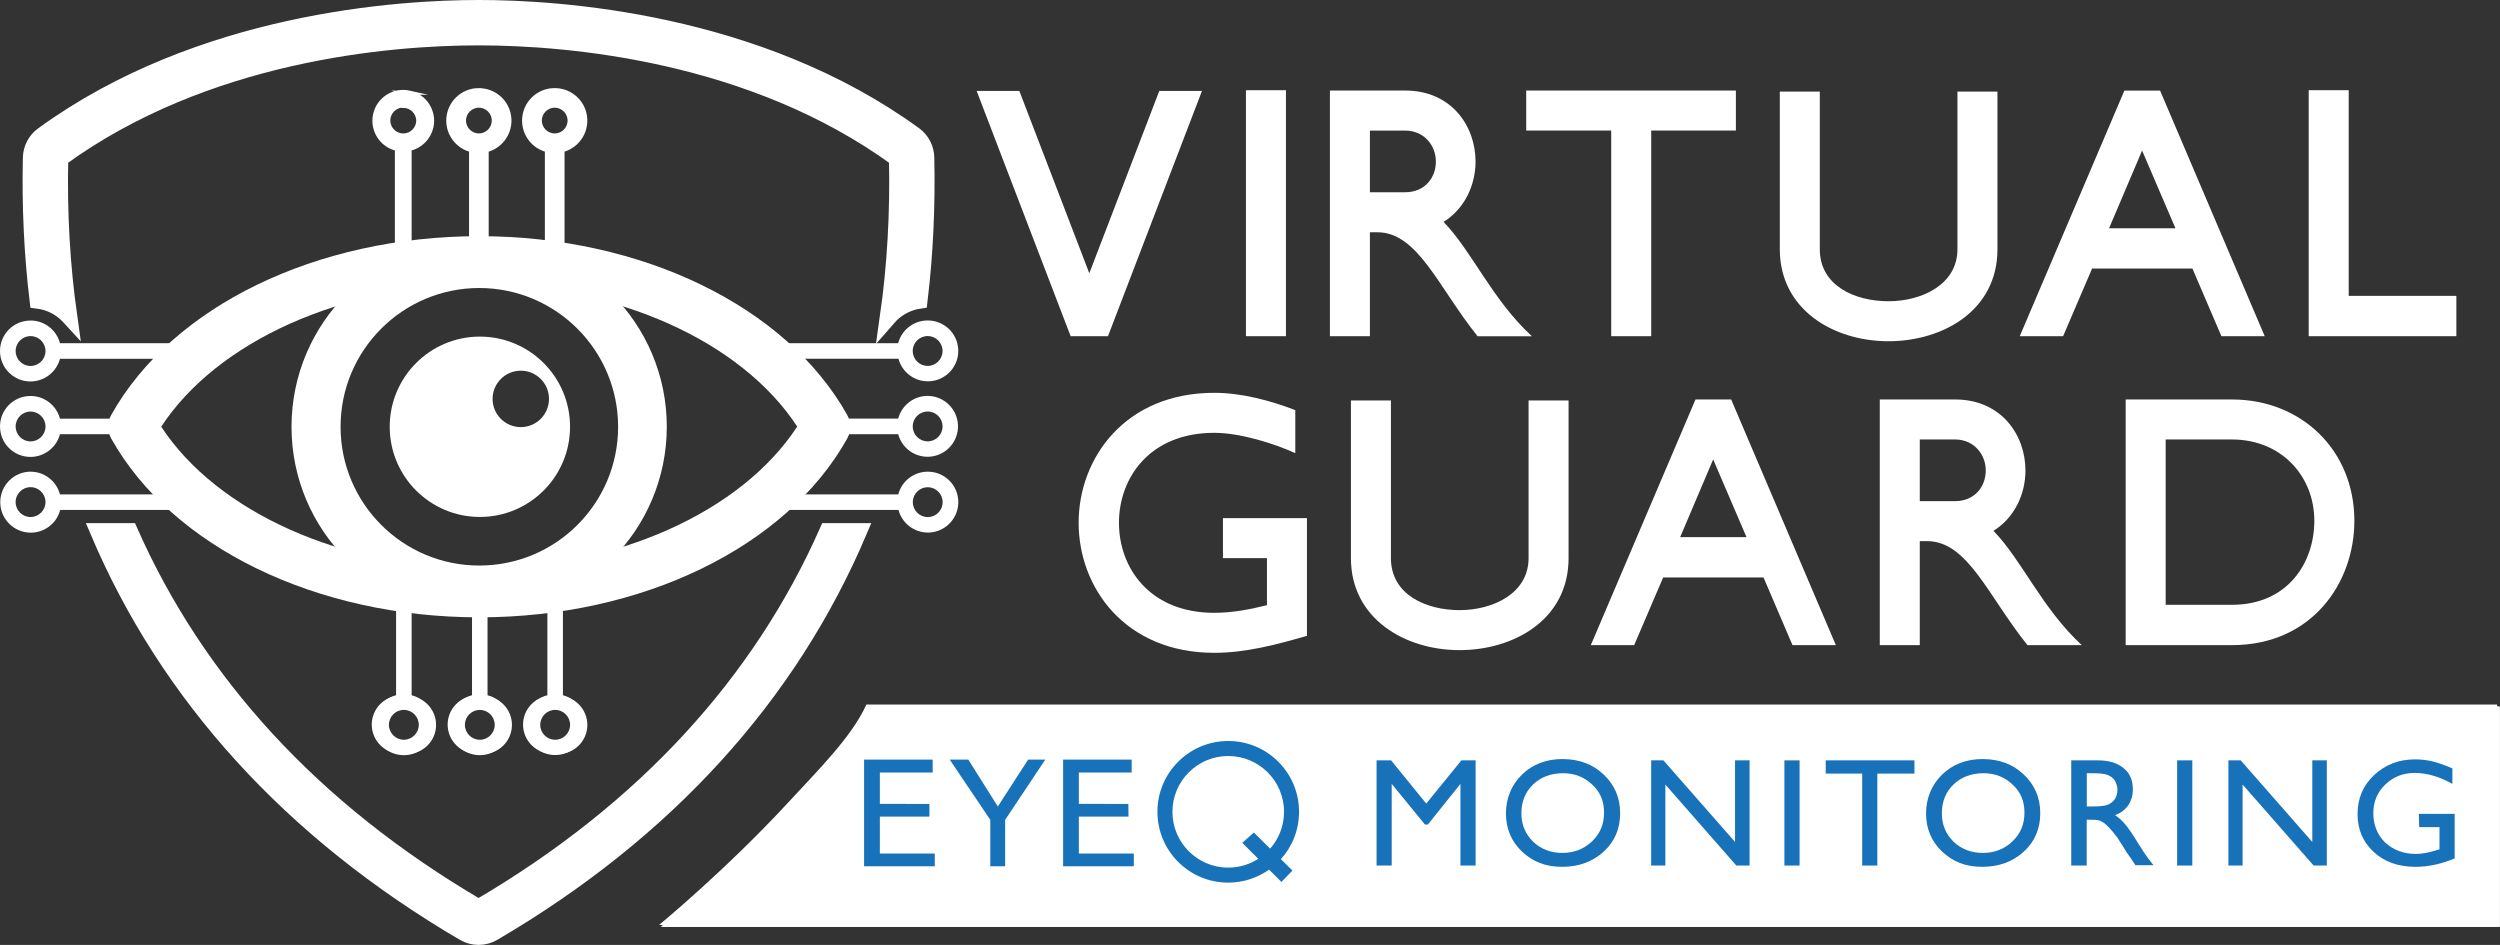 <svg xmlns="http://www.w3.org/2000/svg" id="Layer_2" data-name="Layer 2" viewBox="0 0 604.42 228.45"><rect x="0" y="0" width="604.42" height="228.45" fill="#333333" stroke="none"/><defs><style> .cls-1, .cls-2, .cls-3, .cls-4, .cls-5, .cls-6, .cls-7 { stroke-miterlimit: 10; } .cls-1, .cls-4 { stroke: #231f20; } .cls-1, .cls-7 { stroke-width: .5px; } .cls-2, .cls-8 { fill: none; } .cls-2, .cls-5, .cls-6 { stroke: #fff; } .cls-3, .cls-9, .cls-7 { fill: #1772b9; } .cls-3, .cls-7 { stroke: #1772b9; } .cls-10, .cls-8, .cls-11, .cls-9 { stroke-width: 0px; } .cls-11, .cls-5, .cls-6 { fill: #fff; } .cls-5 { stroke-width: 4px; } </style></defs><g id="Layer_3" data-name="Layer 3"><path class="cls-11" d="m116.02,81.38c-12.04,0-21.8,9.76-21.8,21.8s9.76,21.8,21.8,21.8,21.8-9.76,21.8-21.8-9.76-21.8-21.8-21.8Zm9.89,21.88c-3.77,0-6.82-3.06-6.82-6.82s3.06-6.82,6.82-6.82,6.82,3.05,6.82,6.82-3.06,6.82-6.82,6.82Z"></path><path class="cls-8" d="m204.39,110.19c-3.92,0-7.09-3.18-7.09-7.09,0-3.92,3.17-7.09,7.09-7.09h6.65c.33-1.36.65-2.72.96-4.1h-22.88c-3.92,0-7.09-3.18-7.09-7.09,0-3.92,3.17-7.09,7.09-7.09h24.82c.24-.34.5-.66.78-.97,1.77-12.41,2.51-25.24,2.21-38.46-35.11-25.58-79.57-29.33-101.21-29.33S49.6,12.7,14.5,38.3c-.3,13.1.43,25.83,2.16,38.14.39.42.77.85,1.11,1.33h23.46c3.92,0,7.09,3.18,7.09,7.09,0,3.92-3.17,7.09-7.09,7.09h-21.81c.3,1.37.63,2.73.96,4.1h6.57c3.92,0,7.09,3.18,7.09,7.09,0,3.92-3.18,7.09-7.09,7.09h-2.59c.44,1.36.9,2.72,1.37,4.07h16.5c3.67.16,6.61,3.1,6.77,6.77.17,3.91-2.86,7.23-6.77,7.4h-10.91c16.11,36.36,43.94,67.29,84.38,90.96,40.45-23.67,68.27-54.6,84.38-90.96h-9.97c-.21,0-.42,0-.63,0-3.91-.17-6.94-3.49-6.77-7.4.17-3.91,3.49-6.94,7.4-6.77h15.55c.47-1.36.94-2.73,1.38-4.11h-2.67Z"></path><path class="cls-8" d="m16,112.24c.66.62,1.25,1.32,1.77,2.06h.66c-.39-1.15-.76-2.31-1.13-3.47-.4.5-.82.98-1.3,1.41Z"></path><path class="cls-8" d="m213.94,114.3c.52-.75,1.11-1.44,1.77-2.06-.55-.52-1.05-1.09-1.5-1.7-.39,1.26-.8,2.51-1.22,3.76h.95Z"></path><path class="cls-5" d="m16.66,76.44c-1.73-12.31-2.46-25.04-2.16-38.14C49.6,12.7,94.06,8.97,115.71,8.97s66.1,3.75,101.21,29.33c.3,13.22-.44,26.05-2.21,38.46.21-.24.43-.48.66-.7,1.95-1.91,4.37-3.05,6.89-3.43,1.33-11.14,1.89-22.64,1.62-34.51-.03-2.15-1.06-4.17-2.79-5.46C183.12,4.98,134.8,2,115.78,2h-.07c-19.02,0-67.34,3-105.31,30.65-1.75,1.27-2.82,3.29-2.87,5.46-.27,11.87.29,23.37,1.62,34.51,2.8.36,5.47,1.66,7.5,3.81Z"></path><path class="cls-5" d="m115.71,219.43c-40.45-23.67-68.27-54.6-84.38-90.96h-7.55c16.86,39.69,46.6,72.52,88.4,97.02,2.18,1.28,4.87,1.28,7.05,0,41.81-24.5,71.55-57.33,88.4-97.02h-7.54c-16.11,36.36-43.93,67.29-84.38,90.96Z"></path><path class="cls-11" d="m224.33,91.83c-3.29.02-6.14-2.27-6.84-5.48h-28.37c-.85,0-1.53-.69-1.53-1.54,0-.84.69-1.53,1.53-1.53h28.37c.87-3.75,4.61-6.08,8.36-5.21,3.75.87,6.08,4.61,5.21,8.36-.73,3.14-3.51,5.37-6.73,5.39Zm0-10.97c-2.19,0-3.96,1.77-3.96,3.96,0,2.19,1.77,3.96,3.96,3.96s3.96-1.77,3.96-3.96h0c0-2.18-1.77-3.95-3.96-3.96Z"></path><path class="cls-11" d="m224.32,78.19c3.69-.01,6.68,2.97,6.69,6.65.01,3.69-2.97,6.68-6.65,6.69-3.24,0-6.01-2.3-6.59-5.49h-28.65c-.65,0-1.19-.53-1.19-1.18,0-.65.53-1.19,1.18-1.19h28.6c.58-3.17,3.33-5.47,6.55-5.49m0,10.98c2.38,0,4.31-1.93,4.31-4.31,0-2.38-1.93-4.31-4.31-4.31s-4.31,1.93-4.31,4.31h0c0,2.37,1.93,4.3,4.31,4.31m0-11.68c-3.34,0-6.26,2.26-7.11,5.49h-28.03c-1.04,0-1.88.84-1.88,1.88,0,1.04.84,1.88,1.88,1.88h28.1c1.05,3.93,5.08,6.26,9,5.21,3.93-1.05,6.26-5.08,5.21-9-.86-3.22-3.78-5.46-7.11-5.46h-.06Zm0,10.98c-1.99,0-3.6-1.63-3.59-3.62,0-1.99,1.63-3.6,3.62-3.59,1.99,0,3.59,1.62,3.59,3.61,0,2-1.63,3.61-3.62,3.61Z"></path><path class="cls-11" d="m224.33,110.12c-3.29.02-6.14-2.27-6.84-5.49h-13.1c-.85,0-1.53-.69-1.53-1.54,0-.84.69-1.53,1.53-1.53h13.1c.88-3.75,4.63-6.07,8.37-5.19,3.75.88,6.07,4.63,5.19,8.37-.73,3.13-3.51,5.35-6.72,5.38Zm0-10.98c-2.19,0-3.96,1.77-3.96,3.96,0,2.19,1.77,3.96,3.96,3.96s3.96-1.77,3.96-3.96h0c.02-2.19-1.74-3.99-3.93-4.01,0,0-.02,0-.03,0v.06Z"></path><path class="cls-11" d="m224.32,96.43c3.69-.01,6.68,2.97,6.69,6.65.01,3.69-2.97,6.68-6.65,6.69-3.24,0-6.01-2.3-6.59-5.49h-13.38c-.65,0-1.18-.53-1.18-1.19,0-.65.53-1.18,1.18-1.18h13.32c.58-3.17,3.33-5.47,6.55-5.49m0,10.98c2.38,0,4.31-1.93,4.31-4.31,0-2.38-1.93-4.31-4.31-4.31s-4.31,1.93-4.31,4.31h0c0,2.37,1.93,4.3,4.31,4.31m0-11.68c-3.34,0-6.25,2.26-7.11,5.49h-12.82c-1.04,0-1.88.85-1.88,1.88,0,1.04.84,1.88,1.88,1.88h12.82c1.05,3.93,5.08,6.26,9,5.21,3.93-1.05,6.26-5.08,5.21-9-.86-3.22-3.78-5.46-7.11-5.46Zm0,10.98c-1.99,0-3.6-1.63-3.59-3.62,0-1.99,1.63-3.6,3.62-3.59,1.99,0,3.59,1.62,3.59,3.61,0,2-1.63,3.61-3.62,3.61Z"></path><path class="cls-11" d="m224.33,128.35c-3.29.02-6.14-2.27-6.84-5.49h-27.37c-.85,0-1.53-.69-1.53-1.54,0-.84.69-1.53,1.53-1.53h27.37c.88-3.75,4.63-6.07,8.37-5.19,3.75.88,6.07,4.63,5.19,8.37-.73,3.13-3.51,5.35-6.72,5.38Zm0-10.98c-2.19,0-3.96,1.77-3.96,3.96,0,2.19,1.77,3.96,3.96,3.96,2.19,0,3.96-1.77,3.96-3.96h0c-.04-2.16-1.8-3.89-3.96-3.9v-.06Z"></path><path class="cls-11" d="m224.32,114.72c3.69-.01,6.68,2.97,6.7,6.65s-2.97,6.68-6.65,6.7c-3.24.01-6.02-2.31-6.59-5.5h-27.64c-.65,0-1.18-.53-1.18-1.18h0c0-.65.52-1.17,1.17-1.17,0,0,0,0,.01,0h27.59c.58-3.17,3.33-5.47,6.55-5.49m0,10.97c2.38,0,4.31-1.93,4.31-4.31,0-2.38-1.93-4.31-4.31-4.31-2.38,0-4.31,1.93-4.31,4.31h0c0,2.38,1.93,4.31,4.31,4.31m0-11.66c-3.34,0-6.26,2.26-7.11,5.49h-27.03c-1.04-.09-1.95.68-2.04,1.71-.09,1.04.68,1.95,1.71,2.04.11,0,.22,0,.32,0h27.09c1.04,3.93,5.07,6.27,8.99,5.23,3.93-1.04,6.27-5.07,5.23-8.99-.85-3.23-3.78-5.48-7.12-5.48h-.06Zm0,10.97c-1.99,0-3.6-1.63-3.59-3.62,0-1.99,1.63-3.6,3.62-3.59,1.99,0,3.59,1.62,3.59,3.61,0,2-1.63,3.61-3.62,3.61Z"></path><path class="cls-11" d="m7.39,128.35c-3.85-.06-6.92-3.22-6.86-7.07.06-3.85,3.22-6.92,7.07-6.86,3.22.05,5.99,2.29,6.69,5.43h27.95c.85,0,1.53.69,1.53,1.54,0,.84-.69,1.53-1.53,1.53H14.29c-.72,3.21-3.6,5.48-6.9,5.43Zm0-10.98c-2.19,0-3.96,1.77-3.96,3.96,0,2.19,1.77,3.96,3.96,3.96,2.16,0,3.93-1.74,3.96-3.9,0-2.18-1.77-3.95-3.96-3.96v-.06Z"></path><path class="cls-11" d="m7.39,114.72c3.22,0,5.98,2.32,6.55,5.49h28.3c.64,0,1.16.5,1.17,1.14,0,0,0,.02,0,.03,0,.65-.51,1.18-1.16,1.18,0,0,0,0-.01,0H13.94c-.65,3.62-4.12,6.02-7.74,5.37-3.62-.65-6.02-4.12-5.37-7.74.57-3.17,3.34-5.48,6.56-5.48m0,10.97c2.38.03,4.33-1.87,4.36-4.25.03-2.38-1.87-4.33-4.25-4.36-2.38-.03-4.33,1.87-4.36,4.25,0,.02,0,.04,0,.06,0,2.38,1.93,4.31,4.31,4.31,0,0,0,0,.01,0m0-11.66c-4.07-.01-7.38,3.28-7.4,7.35-.01,4.07,3.28,7.38,7.35,7.4,3.36.01,6.3-2.25,7.15-5.5h27.67c1.04-.09,1.8-1,1.71-2.04-.08-.91-.8-1.63-1.71-1.71H14.5c-.85-3.23-3.77-5.49-7.11-5.49h.07Zm0,10.97c-1.99.04-3.64-1.55-3.68-3.54-.04-1.99,1.55-3.64,3.54-3.68s3.64,1.55,3.68,3.54c0,.02,0,.05,0,.07,0,1.99-1.62,3.6-3.61,3.61h.07Z"></path><path class="cls-11" d="m7.39,110.12c-3.85-.02-6.95-3.16-6.92-7.01s3.16-6.95,7.01-6.92c3.22.02,6,2.24,6.74,5.38h12.74c.85,0,1.53.68,1.54,1.53,0,.85-.68,1.53-1.53,1.54h-12.67c-.7,3.24-3.59,5.53-6.9,5.49Zm0-10.98c-2.19,0-3.96,1.77-3.96,3.96s1.77,3.96,3.96,3.96,3.96-1.77,3.96-3.96h0c.02-2.19-1.74-3.99-3.93-4.01,0,0-.02,0-.03,0v.06Z"></path><path class="cls-11" d="m7.39,96.43c3.22.01,5.97,2.32,6.55,5.49h13.01c.65,0,1.18.53,1.18,1.19,0,.65-.53,1.18-1.18,1.18h-13.01c-.66,3.62-4.13,6.01-7.75,5.35-3.62-.66-6.01-4.13-5.35-7.75.58-3.16,3.34-5.46,6.55-5.46m0,10.98c2.38,0,4.3-1.94,4.29-4.32,0-2.38-1.94-4.3-4.32-4.29-2.37,0-4.29,1.93-4.29,4.31,0,2.38,1.94,4.31,4.32,4.31m0-11.68C3.32,95.72.01,99.01,0,103.08c-.01,4.07,3.28,7.38,7.35,7.39,3.35,0,6.29-2.25,7.15-5.49h12.46c1.04,0,1.88-.84,1.88-1.88,0-1.04-.84-1.88-1.88-1.88h-12.46c-.85-3.23-3.77-5.48-7.11-5.49Zm0,10.98c-1.99,0-3.61-1.62-3.61-3.61s1.62-3.61,3.61-3.61,3.61,1.62,3.61,3.61h0c0,1.99-1.62,3.6-3.61,3.61Z"></path><path class="cls-11" d="m7.39,91.83c-3.85-.02-6.95-3.16-6.93-7.01.02-3.85,3.16-6.95,7.01-6.93,3.23.02,6.02,2.25,6.75,5.39h27.02c.85,0,1.53.69,1.53,1.54,0,.84-.69,1.53-1.53,1.53H14.29c-.71,3.23-3.59,5.52-6.9,5.48Zm0-10.97c-2.19,0-3.96,1.77-3.96,3.96s1.77,3.96,3.96,3.96,3.96-1.77,3.96-3.96h0c0-2.18-1.77-3.95-3.96-3.96Z"></path><path class="cls-11" d="m7.39,78.19c3.22.01,5.97,2.32,6.55,5.49h27.3c.65,0,1.19.53,1.19,1.18,0,.65-.53,1.19-1.18,1.19H13.94c-.66,3.62-4.13,6.01-7.75,5.35-3.62-.66-6.01-4.13-5.35-7.75.58-3.16,3.34-5.46,6.55-5.46m0,10.98c2.38,0,4.3-1.94,4.29-4.32,0-2.38-1.94-4.3-4.32-4.29-2.37,0-4.29,1.93-4.29,4.31,0,2.38,1.94,4.31,4.32,4.31m0-11.68C3.32,77.48.01,80.77,0,84.84c-.01,4.07,3.28,7.38,7.35,7.39,3.35,0,6.29-2.25,7.15-5.49h26.74c1.04,0,1.88-.85,1.88-1.88,0-1.04-.84-1.88-1.88-1.88H14.5c-.85-3.23-3.77-5.49-7.11-5.49Zm0,10.98c-1.99,0-3.61-1.62-3.61-3.61s1.62-3.61,3.61-3.61,3.61,1.62,3.61,3.61h0c0,1.99-1.62,3.6-3.61,3.61Z"></path><path class="cls-2" d="m115.78,22.45c3.68.02,6.64,3.02,6.62,6.7-.02,3.19-2.31,5.92-5.45,6.51v22.57c.07.65-.4,1.23-1.05,1.31s-1.23-.4-1.31-1.05c0-.09,0-.17,0-.26v-22.53c-3.62-.67-6.01-4.15-5.34-7.76.58-3.15,3.32-5.43,6.52-5.45"></path><path class="cls-2" d="m115.78,33.46c2.38,0,4.3-1.94,4.29-4.32,0-2.38-1.94-4.3-4.32-4.29-2.37,0-4.29,1.93-4.29,4.31,0,2.38,1.93,4.31,4.31,4.31,0,0,0,0,.01,0"></path><path class="cls-2" d="m115.78,21.8c-4.06-.02-7.37,3.26-7.39,7.33-.01,3.36,2.25,6.3,5.51,7.15v21.96c-.09,1.03.68,1.95,1.71,2.04,1.03.09,1.95-.68,2.04-1.71,0-.11,0-.22,0-.32v-21.96c3.93-1.02,6.29-5.04,5.27-8.97-.84-3.25-3.78-5.51-7.14-5.51Z"></path><path class="cls-2" d="m115.78,32.76c-1.99,0-3.61-1.62-3.61-3.61s1.62-3.61,3.61-3.61,3.61,1.62,3.61,3.61h0c0,1.99-1.62,3.6-3.61,3.61Z"></path><path class="cls-2" d="m134.11,22.45c3.68.02,6.65,3.01,6.63,6.69-.01,3.2-2.3,5.94-5.45,6.52v25.71c0,.65-.53,1.19-1.18,1.19-.65,0-1.19-.53-1.19-1.18h0v-25.67c-3.64-.51-6.18-3.88-5.67-7.52.48-3.39,3.44-5.86,6.85-5.73"></path><path class="cls-2" d="m134.11,33.42c2.38,0,4.31-1.93,4.31-4.31s-1.93-4.31-4.31-4.31-4.31,1.93-4.31,4.31h0c-.02,2.38,1.89,4.32,4.26,4.35.01,0,.03,0,.04,0"></path><path class="cls-2" d="m134.11,21.8c-4.06-.02-7.37,3.26-7.39,7.33-.01,3.36,2.25,6.3,5.51,7.15v25.08c0,1.04.85,1.88,1.88,1.88,1.04,0,1.88-.84,1.88-1.88v-25.08c3.93-1.02,6.29-5.04,5.27-8.97-.85-3.25-3.79-5.52-7.15-5.51Z"></path><path class="cls-2" d="m134.11,32.76c-1.99,0-3.61-1.62-3.61-3.61s1.62-3.61,3.61-3.61,3.61,1.62,3.61,3.61h0c0,1.99-1.62,3.61-3.61,3.61Z"></path><path class="cls-11" d="m134.23,182.15c-3.85.42-7.31-2.35-7.73-6.2-.42-3.85,2.35-7.31,6.2-7.73v-20.98c-.08-.84.54-1.59,1.38-1.67.84-.08,1.59.54,1.67,1.38,0,.1,0,.19,0,.29v21.05c3.85.42,6.63,3.88,6.21,7.73-.42,3.85-3.88,6.63-7.73,6.21v-.07Zm0-10.98c-2.19,0-3.96,1.77-3.96,3.96s1.77,3.96,3.96,3.96c2.19,0,3.96-1.77,3.96-3.96h0c0-2.19-1.77-3.96-3.96-3.96Z"></path><path class="cls-11" d="m134.23,146.05c.65,0,1.18.53,1.18,1.18h0v21.3c3.63.65,6.04,4.12,5.38,7.75-.65,3.63-4.12,6.04-7.75,5.38-3.63-.65-6.04-4.12-5.38-7.75.49-2.74,2.64-4.89,5.38-5.38v-21.3c0-.65.53-1.18,1.18-1.18h0m0,33.44c2.38,0,4.31-1.93,4.31-4.31s-1.93-4.31-4.31-4.31c-2.38,0-4.31,1.93-4.31,4.31h0c0,2.37,1.93,4.3,4.31,4.31m0-34.08c-1.04,0-1.88.84-1.88,1.88h0v20.79c-3.93,1.04-6.27,5.07-5.23,8.99,1.04,3.93,5.07,6.27,8.99,5.23,3.93-1.04,6.27-5.07,5.23-8.99-.68-2.56-2.67-4.55-5.23-5.23v-20.84c0-1.04-.85-1.87-1.88-1.88v.06Zm0,33.44c-1.99,0-3.61-1.62-3.61-3.61s1.62-3.61,3.61-3.61c1.99,0,3.61,1.62,3.61,3.61h0c0,1.99-1.62,3.61-3.61,3.61Z"></path><path class="cls-8" d="m115.78,25.24v-.04c-2.19,0-3.96,1.77-3.96,3.96s1.77,3.96,3.96,3.96,3.96-1.77,3.96-3.96c-.03-2.17-1.79-3.91-3.96-3.92Zm3.56,3.89c0,2.01-1.63,3.63-3.63,3.63s-3.63-1.63-3.63-3.63,1.63-3.63,3.63-3.63v.08c1.97,0,3.59,1.58,3.63,3.56h0Z"></path><path class="cls-8" d="m134.11,25.24c-2.19,0-3.96,1.77-3.96,3.96s1.77,3.96,3.96,3.96,3.96-1.77,3.96-3.96-1.77-3.96-3.96-3.96Zm-.14,7.55c-2.01,0-3.63-1.63-3.63-3.63s1.63-3.63,3.63-3.63v.08c1.97,0,3.59,1.58,3.63,3.56,0,2.01-1.63,3.63-3.63,3.63Z"></path><path class="cls-6" d="m99.02,22.4c-3.75-.84-7.48,1.52-8.32,5.27-.84,3.75,1.52,7.48,5.27,8.32v25.33s0,0,0,.01c0,.84.68,1.52,1.52,1.52.83,0,1.51-.66,1.53-1.49v-25.37c2.63-.59,4.68-2.64,5.27-5.27.84-3.75-1.52-7.48-5.27-8.32Zm2.11,6.73c0,2.01-1.63,3.63-3.63,3.63s-3.63-1.63-3.63-3.63,1.63-3.63,3.63-3.63v.08c1.97,0,3.59,1.58,3.63,3.56h0Z"></path><path class="cls-11" d="m117.3,22.35c-3.75-.84-7.48,1.52-8.32,5.27-.84,3.75,1.52,7.48,5.27,8.32v22.29c0,.85.69,1.53,1.53,1.53,0,0,0,0,.01,0,.84,0,1.51-.69,1.5-1.53v-22.29c2.63-.59,4.68-2.64,5.27-5.27.84-3.75-1.52-7.48-5.27-8.32Zm-1.52,10.77c-2.19,0-3.96-1.77-3.96-3.96s1.77-3.96,3.96-3.96v.04c2.17,0,3.93,1.75,3.96,3.92,0,2.19-1.77,3.96-3.96,3.96Z"></path><path class="cls-11" d="m135.65,22.41c-3.75-.85-7.48,1.51-8.33,5.26-.85,3.75,1.51,7.48,5.26,8.33v25.33c0,.85.69,1.53,1.53,1.53.83,0,1.51-.66,1.53-1.49v-25.37c2.62-.59,4.67-2.64,5.26-5.26.85-3.75-1.51-7.48-5.26-8.33Zm-1.53,10.75c-2.19,0-3.96-1.77-3.96-3.96s1.77-3.96,3.96-3.96,3.96,1.77,3.96,3.96-1.77,3.96-3.96,3.96Z"></path><path class="cls-11" d="m116,182.15c-3.85.42-7.31-2.35-7.73-6.2-.42-3.85,2.35-7.31,6.2-7.73v-20.98c-.08-.84.54-1.59,1.38-1.67.84-.08,1.59.54,1.67,1.38,0,.1,0,.19,0,.29v21.05c3.85.42,6.63,3.88,6.21,7.73-.42,3.85-3.88,6.63-7.73,6.21v-.07Zm0-10.98c-2.19,0-3.96,1.77-3.96,3.96s1.77,3.96,3.96,3.96c2.19,0,3.96-1.77,3.96-3.96h0c0-2.18-1.77-3.95-3.96-3.96Z"></path><path class="cls-11" d="m116,146.05c.65,0,1.18.53,1.18,1.18h0v21.3c3.63.65,6.04,4.12,5.39,7.75-.65,3.63-4.12,6.04-7.75,5.39-3.63-.65-6.04-4.12-5.39-7.75.49-2.75,2.64-4.9,5.39-5.39v-21.3c0-.65.52-1.18,1.17-1.18m0,33.44c2.38,0,4.31-1.93,4.31-4.31s-1.93-4.31-4.31-4.31c-2.38,0-4.31,1.93-4.31,4.31h0c0,2.37,1.93,4.3,4.31,4.31m0-34.08c-1.03,0-1.87.85-1.87,1.88v20.79c-3.94,1.04-6.29,5.07-5.25,9,1.03,3.94,5.07,6.29,9,5.25,3.94-1.04,6.29-5.07,5.25-9-.68-2.57-2.68-4.58-5.25-5.25v-20.84c0-1.04-.84-1.88-1.88-1.88h0v.06Zm0,33.44c-1.99,0-3.6-1.63-3.59-3.62,0-1.99,1.63-3.6,3.62-3.59,1.99,0,3.59,1.62,3.59,3.61,0,2-1.63,3.61-3.62,3.61Z"></path><path class="cls-11" d="m97.65,182.15c-3.85.42-7.31-2.35-7.73-6.2-.42-3.85,2.35-7.31,6.2-7.73v-20.98c0-.85.69-1.53,1.54-1.53.84,0,1.53.69,1.53,1.53v21.05c3.85.42,6.62,3.89,6.2,7.73-.42,3.85-3.89,6.62-7.73,6.2v-.07Zm0-10.98c-2.19,0-3.96,1.77-3.96,3.96s1.77,3.96,3.96,3.96c2.19,0,3.96-1.77,3.96-3.96h0c0-2.19-1.77-3.96-3.96-3.96Z"></path><path class="cls-11" d="m97.65,146.05c.65,0,1.18.53,1.18,1.18h0v21.3c3.62.65,6.02,4.12,5.37,7.74-.65,3.62-4.12,6.02-7.74,5.37s-6.02-4.12-5.37-7.74c.49-2.73,2.63-4.88,5.37-5.37v-21.3c0-.65.53-1.18,1.18-1.18h0m0,33.44c2.38,0,4.31-1.93,4.31-4.31s-1.93-4.31-4.31-4.31c-2.38,0-4.31,1.93-4.31,4.31h0c0,2.38,1.93,4.31,4.31,4.31m0-34.08c-1.04,0-1.87.85-1.88,1.88v20.79c-3.94,1.04-6.28,5.07-5.25,9.01,1.04,3.94,5.07,6.28,9.01,5.25,3.94-1.04,6.28-5.07,5.25-9.01-.68-2.57-2.68-4.57-5.25-5.25v-20.84c0-1.04-.84-1.88-1.88-1.88h0v.06Zm0,33.44c-1.99,0-3.61-1.62-3.61-3.61s1.62-3.61,3.61-3.61c1.99,0,3.61,1.62,3.61,3.61h0c0,1.99-1.62,3.61-3.61,3.61Z"></path><path class="cls-11" d="m115.86,148.55c-25.06,0-45.37-20.3-45.38-45.35,0-25.06,20.3-45.37,45.35-45.38,25.06,0,45.37,20.3,45.38,45.35h0c-.02,25.05-20.31,45.35-45.35,45.38Zm0-78.92c-18.53.02-33.54,15.05-33.52,33.58.02,18.53,15.05,33.54,33.58,33.52,18.52-.02,33.52-15.03,33.52-33.55-.02-18.53-15.05-33.54-33.58-33.55Z"></path><path class="cls-11" d="m115.86,149.25c-39.33,0-74.25-16.97-88.95-43.19-1.02-1.79-1.02-3.98,0-5.77,14.7-26.26,49.62-43.19,88.95-43.19s74.24,16.97,88.95,43.19c1,1.79,1,3.98,0,5.77-14.71,26.28-49.63,43.19-88.95,43.19Zm-76.9-46.12c13.49,20.65,43.82,34.3,76.9,34.3s63.4-13.65,76.88-34.3c-13.49-20.64-43.82-34.3-76.88-34.3s-63.41,13.72-76.9,34.36v-.06Z"></path><g><g><path class="cls-11" d="m267.88,81.29h-9.03l-22.73-59.31h10.32l16.92,44.08,16.92-44.08h10.32l-22.73,59.31Z"></path><path class="cls-11" d="m301.23,81.29V21.81h9.67v59.47h-9.67Z"></path><path class="cls-11" d="m357.23,81.29c-9.51-11.85-14.43-25.14-24.26-25.14h-1.77v25.14h-9.67V21.89h18.21c11.12,0,17,8.54,17,17.17,0,5.72-2.66,11.44-7.74,14.59,6.85,7.01,11.68,18.7,21.35,27.64h-13.14Zm-17.49-49.72h-8.54v14.91h8.54c4.67,0,7.41-3.46,7.41-7.41s-2.9-7.5-7.41-7.5Z"></path><path class="cls-11" d="m399.21,31.56v49.72h-9.67V31.56h-20.55v-9.67h50.69v9.67h-20.47Z"></path><path class="cls-11" d="m456.57,82.5c-13.3,0-26.27-7.66-26.27-22.24V22.14h9.67v38.12c0,8.87,8.54,12.57,16.6,12.57s16.68-4.03,16.68-12.57V22.14h9.67v38.12c0,14.91-13.3,22.24-26.35,22.24Z"></path><path class="cls-11" d="m537.07,81.29l-7.01-16.36h-24.26l-7.01,16.36h-10.48l25.3-59.39h8.63l25.3,59.39h-10.48Zm-19.18-44.89l-7.98,18.78h16.04l-8.06-18.78Z"></path><path class="cls-11" d="m558.17,81.29V21.81h9.67v49.72h26.03v9.75h-35.7Z"></path></g><g><path class="cls-11" d="m293.58,157.83c-21.6,0-32.8-15.8-32.8-31.43s11.2-31.43,32.8-31.43c6.53,0,13.54,1.85,19.58,4.19v10.4c-5.08-2.34-13.38-4.92-19.58-4.92-15.63,0-23.05,10.88-23.05,21.76s7.41,21.76,23.05,21.76c4.27,0,8.62-.81,12.73-1.85v-11.37h-10.64v-9.67h20.31v28.45c-7.25,2.1-14.75,4.11-22.4,4.11Z"></path><path class="cls-11" d="m352.88,157.18c-13.3,0-26.27-7.66-26.27-22.24v-38.12h9.67v38.12c0,8.87,8.54,12.57,16.6,12.57s16.68-4.03,16.68-12.57v-38.12h9.67v38.12c0,14.91-13.3,22.24-26.35,22.24Z"></path><path class="cls-11" d="m433.37,155.97l-7.01-16.36h-24.26l-7.01,16.36h-10.48l25.31-59.39h8.62l25.31,59.39h-10.48Zm-19.18-44.89l-7.98,18.78h16.04l-8.06-18.78Z"></path><path class="cls-11" d="m490.17,155.97c-9.51-11.85-14.43-25.14-24.26-25.14h-1.77v25.14h-9.67v-59.39h18.21c11.12,0,17.01,8.54,17.01,17.17,0,5.72-2.66,11.44-7.74,14.59,6.85,7.01,11.69,18.7,21.36,27.64h-13.14Zm-17.49-49.72h-8.54v14.91h8.54c4.67,0,7.41-3.46,7.41-7.41s-2.9-7.5-7.41-7.5Z"></path><path class="cls-11" d="m569.21,125.91c0,14.99-10.23,30.06-29.58,30.06h-25.71v-59.39h25.71c16.76,0,29.58,12.25,29.58,29.33Zm-29.58-19.66h-16.04v39.97h16.04c13.38,0,19.9-10.07,19.9-20.31,0-10.88-8.06-19.66-19.9-19.66Z"></path></g></g><path class="cls-11" d="m482.59,187.66c-2.96,0-5.38.94-7.25,2.73-1.87,1.79-2.81,4.13-2.81,6.94s.94,4.99,2.81,6.87c1.87,1.79,4.29,2.73,7.1,2.73s5.23-.94,7.18-2.81c1.95-1.87,2.89-4.13,2.89-6.94s-.94-4.99-2.89-6.79c-1.87-1.79-4.21-2.73-7.02-2.73Z"></path><path class="cls-11" d="m380.94,187.66c-2.96,0-5.38.94-7.26,2.73-1.87,1.79-2.81,4.13-2.81,6.94s.94,4.99,2.81,6.87c1.87,1.79,4.29,2.73,7.1,2.73s5.23-.94,7.18-2.81c1.95-1.87,2.89-4.13,2.89-6.94s-.94-4.99-2.89-6.79c-1.87-1.79-4.21-2.73-7.02-2.73Z"></path><path class="cls-11" d="m299.99,183.24c-7.59,0-13.74,6.15-13.74,13.74s6.15,13.74,13.74,13.74c2.84,0,5.47-.86,7.66-2.33l-3.9-3.9,2.42-2.16,3.97,3.91c2.23-2.44,3.59-5.69,3.59-9.26,0-7.59-6.15-13.74-13.74-13.74Z"></path><path class="cls-11" d="m514.34,189.45c-.39-.62-1.01-1.09-1.79-1.4-.86-.31-2.11-.39-3.9-.39h-1.09v8.04h1.4c1.87,0,3.12-.16,3.82-.47.7-.31,1.25-.78,1.64-1.4.39-.62.55-1.4.55-2.18s-.23-1.48-.62-2.18Z"></path><path class="cls-8" d="m514.97,191.64c0-.78-.23-1.48-.62-2.18-.39-.62-1.01-1.09-1.79-1.4-.86-.31-2.11-.39-3.9-.39h-1.09v8.04h1.4c1.87,0,3.12-.16,3.82-.47.7-.31,1.25-.78,1.64-1.4.39-.62.55-1.4.55-2.18Z"></path><path class="cls-8" d="m299.99,183.24c-7.59,0-13.74,6.15-13.74,13.74s6.15,13.74,13.74,13.74c2.84,0,5.47-.86,7.66-2.33l-3.9-3.9,2.42-2.16,3.97,3.91c2.23-2.44,3.59-5.69,3.59-9.26,0-7.59-6.15-13.74-13.74-13.74Z"></path><path class="cls-8" d="m380.94,187.66c-2.96,0-5.38.94-7.26,2.73-1.87,1.79-2.81,4.13-2.81,6.94s.94,4.99,2.81,6.87c1.87,1.79,4.29,2.73,7.1,2.73s5.23-.94,7.18-2.81c1.95-1.87,2.89-4.13,2.89-6.94s-.94-4.99-2.89-6.79c-1.87-1.79-4.21-2.73-7.02-2.73Z"></path><path class="cls-8" d="m482.59,187.66c-2.96,0-5.38.94-7.25,2.73-1.87,1.79-2.81,4.13-2.81,6.94s.94,4.99,2.81,6.87c1.87,1.79,4.29,2.73,7.1,2.73s5.23-.94,7.18-2.81c1.95-1.87,2.89-4.13,2.89-6.94s-.94-4.99-2.89-6.79c-1.87-1.79-4.21-2.73-7.02-2.73Z"></path><path class="cls-11" d="m209.84,170.81c-3.52,7.82-11.84,16.03-18.82,23.59-15.08,16.34-31.29,29.69-31.29,29.69h444.38v-53.28H209.84Zm18.71,38.83h-16.09v-24.78h15.58v2.13s-12.77,0-12.77,0v8.56l11.98.03v2.06s-11.98,0-11.98,0v9.93h13.29v2.08Zm17.01-10.88v10.88h-2.59s0-10.87,0-10.87l-9.38-13.91h3.28l7.41,11.76,7.61-11.76h2.93l-9.26,13.9Zm31.1,10.88h-16.09v-24.78s15.58,0,15.58,0v2.13h-12.77v8.56l11.98.03v2.06s-11.98,0-11.98,0v9.93h13.29v2.08Zm38.5,1.55l-2.31,2.39-2.95-2.95c-2.78,2.02-6.21,3.22-9.91,3.22-9.32,0-16.87-7.55-16.87-16.87s7.55-16.87,16.87-16.87,16.87,7.55,16.87,16.87c0,4.43-1.71,8.45-4.49,11.46l2.79,2.75Zm44.64-1.23h-3.67v-19.74l-7.88,9.83h-.7l-8.04-9.83v19.74h-3.67v-25.43h3.51l8.5,10.45,8.5-10.45h3.43v25.43Zm30.97-3.35c-2.65,2.42-6.01,3.67-10.06,3.67s-7.1-1.25-9.67-3.67c-2.57-2.42-3.9-5.54-3.9-9.21s1.33-6.94,3.9-9.44c2.57-2.5,5.85-3.74,9.83-3.74s7.26,1.25,9.91,3.74,3.98,5.62,3.98,9.36-1.33,6.87-3.98,9.28Zm35.26,3.35h-3.2l-17.16-19.58v19.58h-3.43v-25.43h2.96l17.32,19.74v-19.74h3.51v25.43Zm12.09,0h-3.67v-25.43h3.67v25.43Zm27.77-22.23h-8.97v22.23h-3.67v-22.23h-8.82v-3.2h21.45v3.2Zm26.45,18.88c-2.65,2.42-6.01,3.67-10.06,3.67s-7.1-1.25-9.67-3.67c-2.57-2.42-3.9-5.54-3.9-9.21s1.33-6.94,3.9-9.44c2.57-2.5,5.85-3.74,9.83-3.74s7.26,1.25,9.91,3.74,3.98,5.62,3.98,9.36-1.33,6.87-3.98,9.28Zm26.99,3.28l-1.09-1.64c0-.08-.08-.16-.23-.31l-.7-1.01-1.17-1.87-1.25-1.95c-.78-1.01-1.48-1.87-2.11-2.5-.62-.62-1.17-1.09-1.72-1.33-.47-.31-1.4-.39-2.57-.39h-.94v11.08h-3.74v-25.43h6.48c2.57,0,4.68.62,6.16,1.87,1.56,1.25,2.26,2.96,2.26,5.15,0,1.48-.39,2.73-1.09,3.82-.78,1.09-1.79,1.87-3.2,2.42.78.55,1.64,1.25,2.42,2.18.78.94,1.87,2.5,3.28,4.84.94,1.48,1.64,2.5,2.18,3.28l1.4,1.79h-4.37Zm13.73.08h-3.67v-25.43h3.67v25.43Zm32.53,0h-3.2l-17.16-19.58v19.58h-3.43v-25.43h2.96l17.32,19.74v-19.74h3.51v25.43Zm30.89-1.72c-3.2,1.33-6.32,2.03-9.44,2.03-4.29,0-7.65-1.25-10.22-3.67-2.57-2.42-3.82-5.46-3.82-9.05,0-3.82,1.33-6.94,3.98-9.44s5.93-3.82,9.91-3.82c1.48,0,2.81.16,4.13.47s2.96.86,4.92,1.72v3.74c-3.04-1.72-6.09-2.65-9.13-2.65-2.81,0-5.15.94-7.1,2.81s-2.89,4.21-2.89,6.94.94,5.23,2.89,7.1c1.95,1.79,4.45,2.73,7.41,2.73,1.48,0,3.2-.31,5.31-1.01l.39-.08v-5.38h-4.92l-.08-3.2h8.66v10.77Z"></path><path class="cls-1" d="m299.99,180.11c-9.32,0-16.87,7.55-16.87,16.87s7.55,16.87,16.87,16.87c3.7,0,7.13-1.2,9.91-3.22l2.95,2.95,2.31-2.39-2.79-2.75c2.79-3.01,4.49-7.03,4.49-11.46,0-9.32-7.55-16.87-16.87-16.87Zm10.15,26.13l-3.97-3.91-2.42,2.16,3.9,3.9c-2.19,1.47-4.82,2.33-7.66,2.33-7.59,0-13.74-6.15-13.74-13.74s6.15-13.74,13.74-13.74,13.74,6.15,13.74,13.74c0,3.57-1.36,6.82-3.59,9.26Z"></path><polygon class="cls-4" points="244.28 196.63 236.87 184.86 233.59 184.86 242.97 198.77 242.97 209.64 245.55 209.64 245.55 198.77 254.82 184.86 251.89 184.86 244.28 196.63"></polygon><polygon class="cls-4" points="215.26 197.64 227.26 197.64 227.24 195.58 215.26 195.55 215.26 186.99 228.03 186.99 228.03 184.86 212.46 184.86 212.46 209.64 228.55 209.64 228.55 207.57 215.26 207.57 215.26 197.64"></polygon><polygon class="cls-4" points="263.37 197.64 275.37 197.64 275.35 195.58 263.37 195.55 263.37 186.99 276.14 186.99 276.14 184.86 260.57 184.86 260.57 209.64 276.66 209.64 276.66 207.57 263.37 207.57 263.37 197.64"></polygon><polygon class="cls-10" points="347.86 194.99 339.36 184.54 335.85 184.54 335.85 209.97 339.51 209.97 339.51 190.23 347.55 200.06 348.25 200.06 356.13 190.23 356.13 209.97 359.8 209.97 359.8 184.54 356.36 184.54 347.86 194.99"></polygon><path class="cls-10" d="m380.86,184.22c-3.98,0-7.26,1.25-9.83,3.74-2.57,2.5-3.9,5.77-3.9,9.44s1.33,6.79,3.9,9.21c2.57,2.42,5.62,3.67,9.67,3.67s7.41-1.25,10.06-3.67,3.98-5.54,3.98-9.28-1.33-6.87-3.98-9.36-5.93-3.74-9.91-3.74Zm7.1,19.89c-1.95,1.87-4.37,2.81-7.18,2.81s-5.23-.94-7.1-2.73c-1.87-1.87-2.81-4.06-2.81-6.87s.94-5.15,2.81-6.94c1.87-1.79,4.29-2.73,7.26-2.73,2.81,0,5.15.94,7.02,2.73,1.95,1.79,2.89,3.98,2.89,6.79s-.94,5.07-2.89,6.94Z"></path><rect class="cls-10" x="434.46" y="184.54" width="3.67" height="25.43"></rect><polygon class="cls-10" points="444.44 187.74 453.26 187.74 453.26 209.97 456.92 209.97 456.92 187.74 465.9 187.74 465.9 184.54 444.44 184.54 444.44 187.74"></polygon><path class="cls-10" d="m482.43,184.22c-3.98,0-7.26,1.25-9.83,3.74-2.57,2.5-3.9,5.77-3.9,9.44s1.33,6.79,3.9,9.21c2.57,2.42,5.62,3.67,9.67,3.67s7.41-1.25,10.06-3.67,3.98-5.54,3.98-9.28-1.33-6.87-3.98-9.36-5.93-3.74-9.91-3.74Zm7.18,19.89c-1.95,1.87-4.37,2.81-7.18,2.81s-5.23-.94-7.1-2.73c-1.87-1.87-2.81-4.06-2.81-6.87s.94-5.15,2.81-6.94c1.87-1.79,4.29-2.73,7.25-2.73,2.81,0,5.15.94,7.02,2.73,1.95,1.79,2.89,3.98,2.89,6.79s-.94,5.07-2.89,6.94Z"></path><path class="cls-10" d="m520.11,204.82c-1.4-2.34-2.5-3.9-3.28-4.84-.78-.94-1.64-1.64-2.42-2.18,1.4-.55,2.42-1.33,3.2-2.42.7-1.09,1.09-2.34,1.09-3.82,0-2.18-.7-3.9-2.26-5.15-1.48-1.25-3.59-1.87-6.16-1.87h-6.48v25.43h3.74v-11.08h.94c1.17,0,2.11.08,2.57.39.55.23,1.09.7,1.72,1.33.62.62,1.33,1.48,2.11,2.5l1.25,1.95,1.17,1.87.7,1.01c.16.16.23.23.23.31l1.09,1.64h4.37l-1.4-1.79c-.55-.78-1.25-1.79-2.18-3.28Zm-7.33-9.6c-.7.31-1.95.47-3.82.47h-1.4v-8.04h1.09c1.79,0,3.04.08,3.9.39.78.31,1.4.78,1.79,1.4.39.7.62,1.4.62,2.18s-.16,1.56-.55,2.18c-.39.62-.94,1.09-1.64,1.4Z"></path><rect class="cls-10" x="529.4" y="184.54" width="3.67" height="25.43"></rect><polygon class="cls-10" points="562.09 204.27 544.77 184.54 541.8 184.54 541.8 209.97 545.24 209.97 545.24 190.39 562.4 209.97 565.6 209.97 565.6 184.54 562.09 184.54 562.09 204.27"></polygon><path class="cls-10" d="m587.91,200.69h4.92v5.38l-.39.08c-2.11.7-3.82,1.01-5.31,1.01-2.96,0-5.46-.94-7.41-2.73-1.95-1.87-2.89-4.37-2.89-7.1s.94-5.07,2.89-6.94,4.29-2.81,7.1-2.81c3.04,0,6.08.94,9.13,2.65v-3.74c-1.95-.86-3.59-1.4-4.92-1.72s-2.65-.47-4.13-.47c-3.98,0-7.26,1.33-9.91,3.82s-3.98,5.62-3.98,9.44c0,3.59,1.25,6.63,3.82,9.05,2.57,2.42,5.93,3.67,10.22,3.67,3.12,0,6.24-.7,9.44-2.03v-10.77h-8.66l.08,3.2Z"></path><path id="MONITORING_BACKGROUND" data-name="MONITORING BACKGROUND" class="cls-11" d="m160.04,224.09s16.21-13.35,31.29-29.69c6.98-7.57,15.3-15.77,18.82-23.59h394.26v53.28H160.04Z"></path><path id="MONITORING_BACKGROUND-2" data-name="MONITORING BACKGROUND" class="cls-11" d="m159.35,223.62s16.21-13.35,31.29-29.69c6.98-7.57,15.3-15.77,18.82-23.59h394.26v53.28H159.35Z"></path><g><path class="cls-7" d="m296.95,179.4c-9.32,0-16.87,7.55-16.87,16.87s7.55,16.87,16.87,16.87c3.7,0,7.13-1.2,9.91-3.22l2.95,2.95,2.31-2.39-2.79-2.75c2.79-3.01,4.49-7.03,4.49-11.46,0-9.32-7.55-16.87-16.87-16.87Zm10.15,26.13l-3.97-3.91-2.42,2.16,3.9,3.9c-2.19,1.47-4.82,2.33-7.66,2.33-7.59,0-13.74-6.15-13.74-13.74s6.15-13.74,13.74-13.74,13.74,6.15,13.74,13.74c0,3.57-1.36,6.82-3.59,9.26Z"></path><polygon class="cls-3" points="241.24 195.92 233.83 184.15 230.55 184.15 239.92 198.06 239.92 208.93 242.51 208.93 242.51 198.06 251.78 184.15 248.84 184.15 241.24 195.92"></polygon><polygon class="cls-3" points="212.22 196.93 224.21 196.93 224.2 194.87 212.22 194.84 212.22 186.28 224.99 186.28 224.99 184.15 209.41 184.15 209.41 208.93 225.5 208.93 225.5 206.86 212.22 206.86 212.22 196.93"></polygon><polygon class="cls-3" points="260.33 196.93 272.33 196.93 272.31 194.87 260.33 194.84 260.33 186.28 273.1 186.28 273.1 184.15 257.53 184.15 257.53 208.93 273.62 208.93 273.62 206.86 260.33 206.86 260.33 196.93"></polygon><polygon class="cls-9" points="344.82 194.28 336.32 183.83 332.81 183.83 332.81 209.26 336.47 209.26 336.47 189.52 344.51 199.35 345.21 199.35 353.09 189.52 353.09 209.26 356.76 209.26 356.76 183.83 353.32 183.83 344.82 194.28"></polygon><path class="cls-9" d="m377.82,183.51c-3.98,0-7.26,1.25-9.83,3.74-2.57,2.5-3.9,5.77-3.9,9.44s1.33,6.79,3.9,9.21c2.57,2.42,5.62,3.67,9.67,3.67s7.41-1.25,10.06-3.67,3.98-5.54,3.98-9.28-1.33-6.86-3.98-9.36c-2.65-2.5-5.93-3.74-9.91-3.74Zm7.1,19.89c-1.95,1.87-4.37,2.81-7.18,2.81s-5.23-.94-7.1-2.73c-1.87-1.87-2.81-4.06-2.81-6.87s.94-5.15,2.81-6.94,4.29-2.73,7.26-2.73c2.81,0,5.15.94,7.02,2.73,1.95,1.79,2.89,3.98,2.89,6.79s-.94,5.07-2.89,6.94Z"></path><polygon class="cls-9" points="419.48 203.56 402.16 183.83 399.2 183.83 399.2 209.26 402.63 209.26 402.63 189.68 419.79 209.26 422.99 209.26 422.99 183.83 419.48 183.83 419.48 203.56"></polygon><rect class="cls-9" x="431.41" y="183.83" width="3.67" height="25.43"></rect><polygon class="cls-9" points="441.4 187.03 450.22 187.03 450.22 209.26 453.88 209.26 453.88 187.03 462.85 187.03 462.85 183.83 441.4 183.83 441.4 187.03"></polygon><path class="cls-9" d="m479.39,183.51c-3.98,0-7.26,1.25-9.83,3.74-2.57,2.5-3.9,5.77-3.9,9.44s1.33,6.79,3.9,9.21c2.57,2.42,5.62,3.67,9.67,3.67s7.41-1.25,10.06-3.67,3.98-5.54,3.98-9.28-1.33-6.86-3.98-9.36c-2.65-2.5-5.93-3.74-9.91-3.74Zm7.18,19.89c-1.95,1.87-4.37,2.81-7.18,2.81s-5.23-.94-7.1-2.73c-1.87-1.87-2.81-4.06-2.81-6.87s.94-5.15,2.81-6.94c1.87-1.79,4.29-2.73,7.25-2.73,2.81,0,5.15.94,7.02,2.73,1.95,1.79,2.89,3.98,2.89,6.79s-.94,5.07-2.89,6.94Z"></path><path class="cls-9" d="m517.07,204.11c-1.4-2.34-2.5-3.9-3.28-4.84-.78-.94-1.64-1.64-2.42-2.18,1.4-.55,2.42-1.33,3.2-2.42.7-1.09,1.09-2.34,1.09-3.82,0-2.18-.7-3.9-2.26-5.15-1.48-1.25-3.59-1.87-6.16-1.87h-6.48v25.43h3.74v-11.08h.94c1.17,0,2.11.08,2.57.39.55.23,1.09.7,1.72,1.33s1.33,1.48,2.11,2.5l1.25,1.95,1.17,1.87.7,1.01c.16.16.23.23.23.31l1.09,1.64h4.37l-1.4-1.79c-.55-.78-1.25-1.79-2.18-3.28Zm-7.33-9.6c-.7.31-1.95.47-3.82.47h-1.4v-8.04h1.09c1.79,0,3.04.08,3.9.39.78.31,1.4.78,1.79,1.4.39.7.62,1.4.62,2.18s-.16,1.56-.55,2.18-.94,1.09-1.64,1.4Z"></path><rect class="cls-9" x="526.36" y="183.83" width="3.67" height="25.43"></rect><polygon class="cls-9" points="559.04 203.56 541.73 183.83 538.76 183.83 538.76 209.26 542.19 209.26 542.19 189.68 559.36 209.26 562.55 209.26 562.55 183.83 559.04 183.83 559.04 203.56"></polygon><path class="cls-9" d="m584.87,199.98h4.92v5.38l-.39.08c-2.11.7-3.82,1.01-5.31,1.01-2.96,0-5.46-.94-7.41-2.73-1.95-1.87-2.89-4.37-2.89-7.1s.94-5.07,2.89-6.94,4.29-2.81,7.1-2.81c3.04,0,6.08.94,9.13,2.65v-3.74c-1.95-.86-3.59-1.4-4.91-1.72-1.33-.31-2.65-.47-4.13-.47-3.98,0-7.26,1.33-9.91,3.82s-3.98,5.62-3.98,9.44c0,3.59,1.25,6.63,3.82,9.05,2.57,2.42,5.93,3.67,10.22,3.67,3.12,0,6.24-.7,9.44-2.03v-10.77h-8.66l.08,3.2Z"></path></g></g></svg>